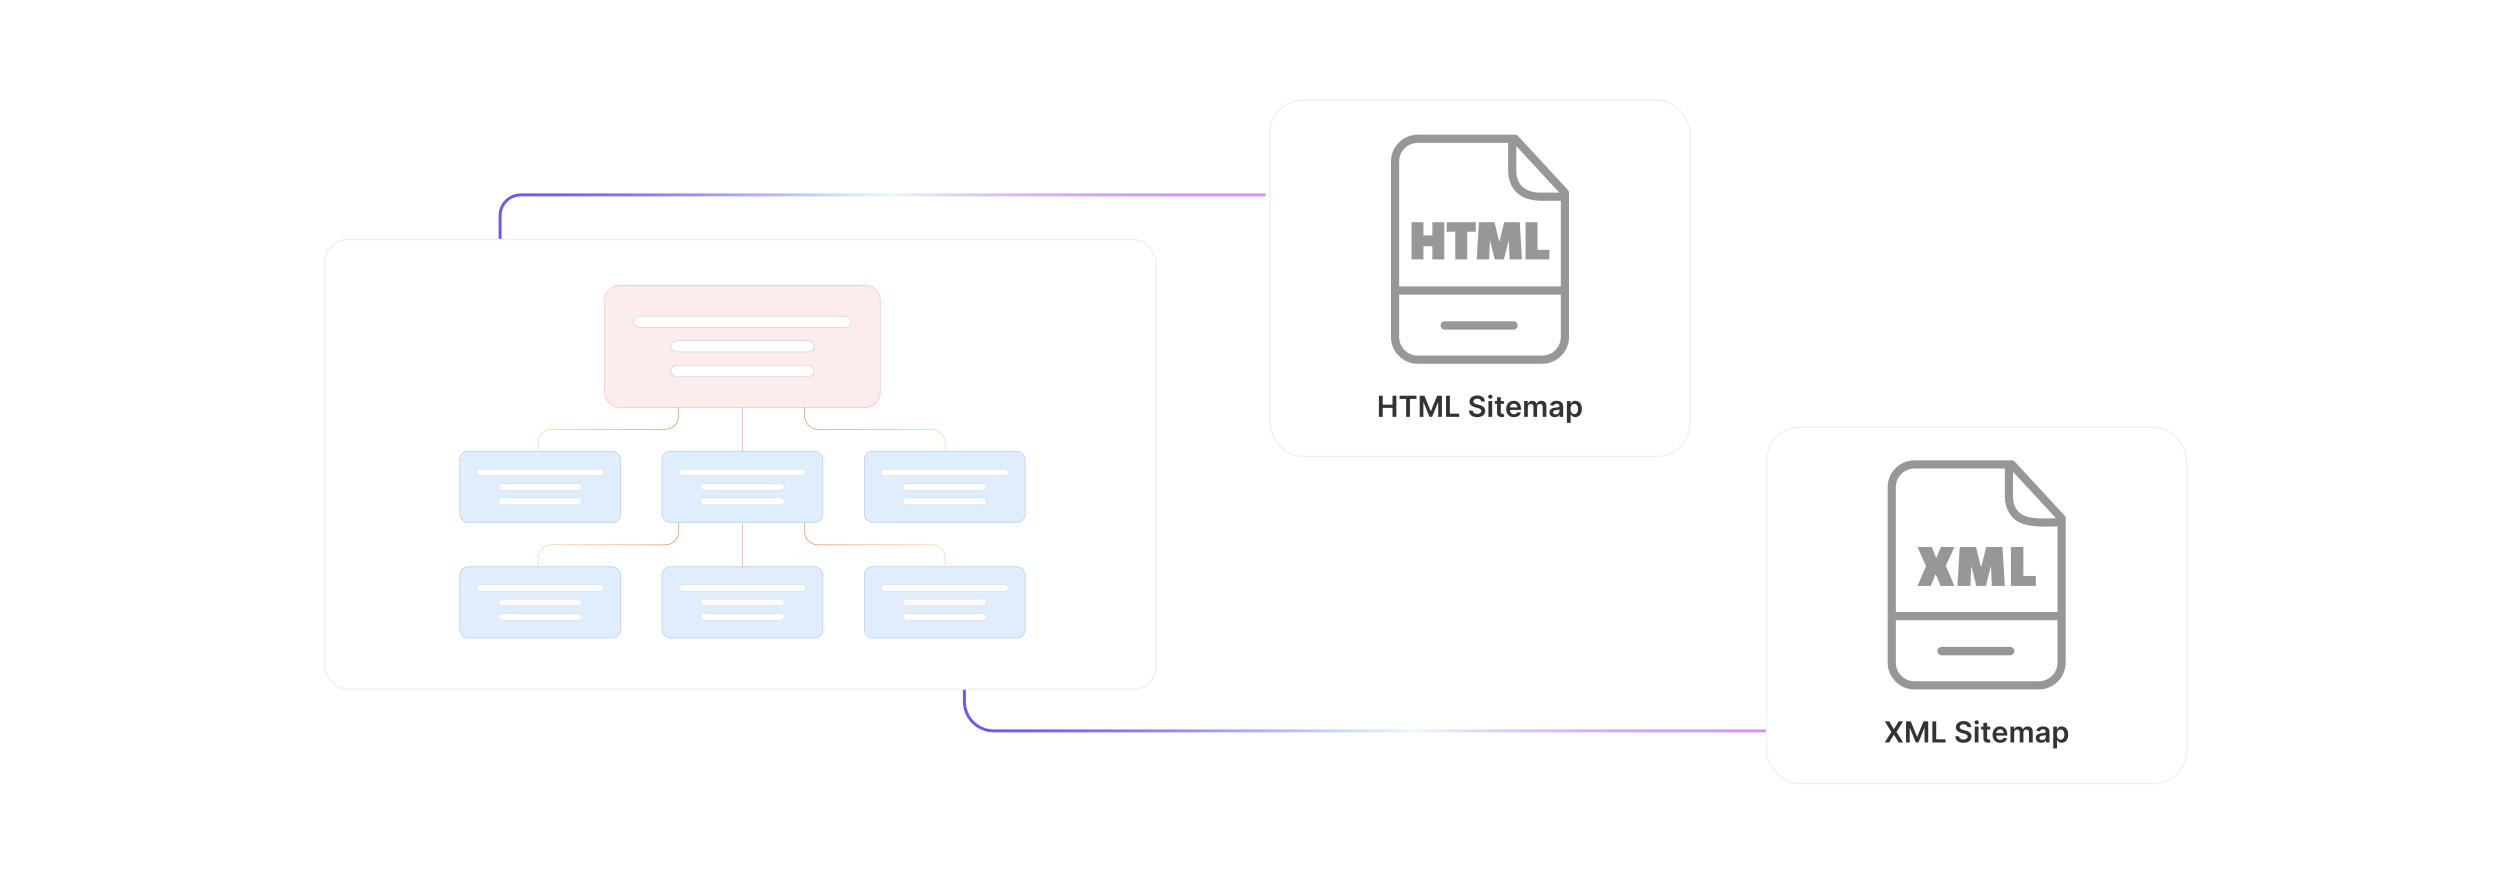 <?xml version="1.0" encoding="UTF-8"?><svg id="Layer_1" xmlns="http://www.w3.org/2000/svg" xmlns:xlink="http://www.w3.org/1999/xlink" viewBox="0 0 860 300"><defs><linearGradient id="linear-gradient" x1="171.538" y1="81.492" x2="435.403" y2="81.492" gradientUnits="userSpaceOnUse"><stop offset="0" stop-color="#6557ff"/><stop offset=".06" stop-color="#6a5eff"/><stop offset=".151" stop-color="#7b72ff"/><stop offset=".26" stop-color="#9694ff"/><stop offset=".384" stop-color="#bcc2ff"/><stop offset=".511" stop-color="#e9faff"/><stop offset=".556" stop-color="#e2e2fc"/><stop offset=".626" stop-color="#dbc6fa"/><stop offset=".7" stop-color="#d5b0f8"/><stop offset=".781" stop-color="#d1a0f7"/><stop offset=".873" stop-color="#ce96f6"/><stop offset="1" stop-color="#ce94f6"/></linearGradient><filter id="drop-shadow-8" filterUnits="userSpaceOnUse"><feOffset dx="2" dy="2"/><feGaussianBlur result="blur" stdDeviation="4"/><feFlood flood-color="#333" flood-opacity=".1"/><feComposite in2="blur" operator="in"/><feComposite in="SourceGraphic"/></filter><linearGradient id="linear-gradient-2" x1="331.256" y1="215.012" x2="635.508" y2="215.012" xlink:href="#linear-gradient"/><filter id="drop-shadow-9" filterUnits="userSpaceOnUse"><feOffset dx="2" dy="2"/><feGaussianBlur result="blur-2" stdDeviation="4"/><feFlood flood-color="#333" flood-opacity=".1"/><feComposite in2="blur-2" operator="in"/><feComposite in="SourceGraphic"/></filter><filter id="drop-shadow-10" filterUnits="userSpaceOnUse"><feOffset dx="2" dy="2"/><feGaussianBlur result="blur-3" stdDeviation="4"/><feFlood flood-color="#333" flood-opacity=".1"/><feComposite in2="blur-3" operator="in"/><feComposite in="SourceGraphic"/></filter><filter id="drop-shadow-11" filterUnits="userSpaceOnUse"><feOffset dx="2" dy="2"/><feGaussianBlur result="blur-4" stdDeviation="4"/><feFlood flood-color="#333" flood-opacity=".1"/><feComposite in2="blur-4" operator="in"/><feComposite in="SourceGraphic"/></filter><linearGradient id="New_Gradient_Swatch_copy_5" x1="253.312" y1="145.67" x2="253.496" y2="145.67" gradientUnits="userSpaceOnUse"><stop offset=".001" stop-color="#ffc587"/><stop offset="1" stop-color="#f26322"/></linearGradient><linearGradient id="New_Gradient_Swatch_copy_5-2" x1="183.022" x2="231.597" xlink:href="#New_Gradient_Swatch_copy_5"/><linearGradient id="New_Gradient_Swatch_copy_5-3" x1="-2268.63" y1="145.67" x2="-2220.055" y2="145.67" gradientTransform="translate(-1945.376) rotate(-180) scale(1 -1)" xlink:href="#New_Gradient_Swatch_copy_5"/><linearGradient id="New_Gradient_Swatch_copy_5-4" y1="185.425" y2="185.425" xlink:href="#New_Gradient_Swatch_copy_5"/><linearGradient id="New_Gradient_Swatch_copy_5-5" x1="183.022" y1="185.425" x2="231.597" y2="185.425" xlink:href="#New_Gradient_Swatch_copy_5"/><linearGradient id="New_Gradient_Swatch_copy_5-6" x1="-2268.63" y1="185.425" x2="-2220.055" y2="185.425" gradientTransform="translate(-1945.376) rotate(-180) scale(1 -1)" xlink:href="#New_Gradient_Swatch_copy_5"/></defs><rect width="860" height="300" rx="5" ry="5" fill="#fff" stroke-width="0"/><path d="M172.038,96.445v-22.277c0-3.938,3.192-7.13,7.13-7.13h256.235" fill="none" fill-rule="evenodd" stroke="url(#linear-gradient)" stroke-miterlimit="10"/><g filter="url(#drop-shadow-8)"><rect x="434.859" y="32.456" width="144.511" height="122.571" rx="11.371" ry="11.371" fill="#fff" stroke="#f0f0f0" stroke-miterlimit="10" stroke-width=".5"/><path d="M485.71,44.333h33.477c.442-0.0.858.207,1.124.56l17.047,18.443c.24.258.373.598.372.951h.007v49.645c0,2.524-1.044,4.83-2.716,6.502-1.673,1.673-3.979,2.716-6.502,2.716h-42.809c-2.527,0-4.835-1.04-6.508-2.712-1.669-1.669-2.71-3.972-2.71-6.506v-60.38c0-2.537,1.037-4.842,2.707-6.512,1.67-1.67,3.975-2.707,6.511-2.707ZM479.306,96.513h55.617v-29.436h-6.953v-.006h-.022c-3.363-.053-5.995-.946-7.873-2.549-1.948-1.665-3.042-4.042-3.258-6.997-.009-.064-.013-.128-.013-.193v-10.183h-31.093c-1.76,0-3.361.721-4.522,1.882-1.161,1.161-1.882,2.762-1.882,4.522v42.961ZM534.922,99.358h-55.617v14.573c0,1.756.724,3.355,1.885,4.516,1.164,1.164,2.768,1.888,4.519,1.888h42.809c1.747,0,3.348-.727,4.513-1.891s1.891-2.765,1.891-4.512v-14.573ZM530.983,87.238h-8.189v-12.796h4.095v9.52h4.095v3.276h0ZM510.264,87.238h-4.279l.778-12.796h5.343l1.597,6.511h.143l1.597-6.511h5.344l.778,12.796h-4.279l-.246-6.204h-.143l-1.556,6.204h-3.132l-1.576-6.204h-.123l-.246,6.204h0ZM505.678,77.718h-2.969v9.52h-4.095v-9.52h-2.969v-3.276h10.032v3.276h0ZM490.733,87.238v-4.525h-3.071v4.525h-4.094v-12.796h4.094v4.524h3.071v-4.524h4.095v12.796h-4.095,0ZM495.029,111.411c-.801,0-1.451-.65-1.451-1.451s.65-1.451,1.451-1.451h23.585c.801,0,1.451.65,1.451,1.451s-.65,1.451-1.451,1.451h-23.585,0ZM519.617,48.269v9.056c.16,2.184.926,3.905,2.282,5.064,1.377,1.176,3.403,1.833,6.07,1.879v-.005h6.431l-14.782-15.992Z" fill="#979797" stroke-width="0"/><path d="M472.343,141.396v-7.273h1.317v3.079h3.37v-3.079h1.32v7.273h-1.32v-3.089h-3.37v3.089h-1.317Z" fill="#333" stroke-width="0"/><path d="M479.462,135.228v-1.105h5.803v1.105h-2.248v6.168h-1.307v-6.168h-2.248Z" fill="#333" stroke-width="0"/><path d="M486.38,134.124h1.611l2.159,5.27h.086l2.159-5.27h1.611v7.273h-1.264v-4.997h-.067l-2.01,4.975h-.945l-2.01-4.986h-.067v5.007h-1.264v-7.273Z" fill="#333" stroke-width="0"/><path d="M495.442,141.396v-7.273h1.317v6.168h3.203v1.105h-4.521Z" fill="#333" stroke-width="0"/><path d="M507.537,136.123c-.033-.31-.173-.552-.417-.725-.245-.173-.564-.259-.954-.259-.274,0-.51.042-.706.124-.197.083-.348.195-.451.337-.104.142-.158.304-.16.486,0,.152.035.283.104.395.07.111.165.205.286.282.121.077.255.141.401.193s.295.096.444.131l.682.17c.274.064.539.15.793.259.255.109.483.246.685.412.203.166.363.366.481.6s.178.509.178.824c0,.426-.109.801-.327,1.124s-.532.575-.942.756c-.411.181-.907.272-1.49.272-.565,0-1.056-.087-1.472-.263-.415-.175-.74-.431-.973-.767-.233-.336-.359-.746-.379-1.228h1.297c.019.253.097.464.234.632.137.168.316.293.538.376.221.083.469.124.743.124.287,0,.538-.043.755-.129s.387-.207.51-.362c.123-.155.185-.337.189-.545-.003-.189-.059-.346-.167-.47-.109-.124-.261-.229-.456-.312s-.424-.159-.684-.226l-.828-.213c-.599-.154-1.071-.388-1.418-.702-.348-.314-.52-.731-.52-1.252,0-.429.116-.804.35-1.126.233-.322.551-.572.953-.751s.858-.268,1.367-.268c.517,0,.969.089,1.358.268s.695.426.918.742.338.679.345,1.088h-1.268Z" fill="#333" stroke-width="0"/><path d="M510.666,135.168c-.203,0-.379-.068-.525-.205-.146-.136-.22-.3-.22-.492,0-.194.073-.359.22-.495.146-.136.322-.205.525-.205.206,0,.382.068.527.205.145.136.219.301.219.495,0,.192-.073.356-.219.492-.145.136-.321.205-.527.205ZM510.019,141.396v-5.455h1.286v5.455h-1.286Z" fill="#333" stroke-width="0"/><path d="M515.349,135.942v.994h-3.135v-.994h3.135ZM512.988,134.635h1.286v5.121c0,.173.026.305.079.396.054.091.124.153.212.186.087.033.185.05.291.05.08,0,.154-.006.222-.018s.119-.022.154-.032l.217,1.005c-.068.023-.166.05-.293.078-.126.028-.281.045-.463.05-.322.009-.612-.04-.87-.147-.258-.108-.463-.275-.612-.502-.15-.228-.225-.511-.223-.853v-5.333Z" fill="#333" stroke-width="0"/><path d="M518.783,141.503c-.547,0-1.019-.114-1.415-.343-.397-.228-.701-.553-.914-.973-.214-.42-.32-.915-.32-1.486,0-.561.107-1.054.321-1.479.215-.425.515-.756.9-.994.386-.238.84-.357,1.36-.357.336,0,.654.054.953.162.3.107.565.274.796.498.231.225.412.511.545.858.133.347.199.759.199,1.237v.395h-4.471v-.867h3.238c-.003-.246-.056-.466-.16-.659-.103-.193-.249-.345-.435-.457-.186-.111-.402-.167-.648-.167-.263,0-.493.063-.692.19-.199.127-.353.292-.463.497-.11.205-.167.429-.169.673v.756c0,.317.058.589.174.815s.278.399.486.519.452.179.731.179c.188,0,.356-.026.508-.08s.283-.132.395-.236.195-.233.252-.387l1.2.135c-.075.317-.22.593-.432.829-.212.235-.482.418-.811.547s-.705.193-1.129.193Z" fill="#333" stroke-width="0"/><path d="M522.295,141.396v-5.455h1.23v.927h.064c.113-.312.302-.557.565-.733.263-.176.576-.264.941-.264.369,0,.681.089.935.268s.434.422.538.73h.057c.121-.303.325-.545.612-.726.288-.181.63-.272,1.024-.272.502,0,.912.159,1.23.476.316.317.476.78.476,1.389v3.661h-1.289v-3.462c0-.338-.09-.586-.27-.744-.181-.157-.4-.236-.661-.236-.31,0-.552.096-.726.29-.175.193-.262.443-.262.751v3.402h-1.261v-3.516c0-.282-.084-.507-.254-.675-.169-.168-.39-.252-.662-.252-.185,0-.352.047-.504.14-.151.094-.273.225-.362.394-.09.169-.135.367-.135.591v3.317h-1.286Z" fill="#333" stroke-width="0"/><path d="M532.843,141.506c-.346,0-.657-.062-.933-.186-.275-.124-.493-.309-.653-.552-.16-.244-.239-.544-.239-.902,0-.308.057-.562.17-.763s.269-.362.465-.483c.197-.121.419-.212.666-.275.248-.062.504-.108.769-.137.319-.033.578-.064.777-.09.199-.027.344-.07.435-.128.092-.058.137-.148.137-.272v-.021c0-.268-.079-.475-.237-.622-.159-.146-.388-.22-.685-.22-.315,0-.565.069-.748.206-.183.137-.307.299-.371.486l-1.2-.17c.095-.331.251-.609.469-.833s.484-.392.8-.504c.315-.112.662-.169,1.044-.169.263,0,.524.031.784.092.261.061.499.163.714.304.216.141.389.332.52.573.131.242.197.543.197.906v3.65h-1.236v-.75h-.042c-.078.152-.189.293-.329.425-.141.131-.317.236-.529.316-.212.079-.459.119-.743.119ZM533.176,140.562c.259,0,.482-.052.672-.154.19-.103.335-.24.439-.41.102-.171.154-.356.154-.558v-.643c-.04.033-.108.064-.204.092-.096.029-.203.054-.321.075-.118.021-.235.041-.352.057s-.217.031-.302.043c-.192.026-.363.068-.516.128-.151.059-.271.141-.358.247s-.131.241-.131.407c0,.237.086.415.259.536s.393.181.66.181Z" fill="#333" stroke-width="0"/><path d="M537.018,143.442v-7.5h1.265v.902h.074c.066-.132.16-.274.281-.424.12-.15.283-.279.489-.387.206-.108.469-.162.789-.162.421,0,.802.107,1.142.321s.609.53.81.948c.2.417.3.93.3,1.536,0,.599-.099,1.108-.295,1.527-.196.419-.464.739-.803.959-.338.22-.722.33-1.15.33-.312,0-.571-.052-.777-.156-.206-.104-.371-.23-.495-.378-.125-.148-.221-.288-.29-.421h-.053v2.905h-1.286ZM538.279,138.669c0,.352.051.662.151.927s.246.472.436.62.422.222.694.222c.284,0,.522-.076.714-.229.191-.152.337-.362.435-.628.099-.266.147-.57.147-.911,0-.339-.048-.64-.145-.902-.097-.263-.241-.469-.433-.618-.192-.149-.432-.224-.718-.224-.274,0-.508.072-.699.216-.192.144-.337.347-.435.607-.098.26-.147.567-.147.92Z" fill="#333" stroke-width="0"/></g><path d="M331.756,178.108v63.235c0,5.562,4.509,10.072,10.072,10.072h293.68" fill="none" fill-rule="evenodd" stroke="url(#linear-gradient-2)" stroke-miterlimit="10"/><g filter="url(#drop-shadow-9)"><rect x="605.723" y="144.973" width="144.511" height="122.571" rx="11.371" ry="11.371" fill="#fff" stroke="#f0f0f0" stroke-miterlimit="10" stroke-width=".5"/><path d="M656.574,156.353h33.477c.442-0.0.858.207,1.124.56l17.047,18.443c.24.259.373.598.372.951h.007v49.645c0,2.524-1.044,4.83-2.716,6.502-1.673,1.673-3.979,2.716-6.502,2.716h-42.809c-2.527,0-4.835-1.04-6.508-2.713-1.669-1.669-2.71-3.972-2.71-6.506v-60.38c0-2.537,1.037-4.842,2.707-6.512,1.67-1.67,3.975-2.707,6.511-2.707ZM650.17,208.533h55.617v-29.436c-4.695,0-11.035.702-14.848-2.555-1.949-1.665-3.042-4.042-3.258-6.997-.009-.064-.013-.128-.013-.193v-10.183h-31.093c-1.76,0-3.361.721-4.522,1.882-1.161,1.161-1.882,2.762-1.882,4.522v42.961ZM705.787,211.379h-55.617v14.573c0,1.756.724,3.355,1.885,4.516,1.164,1.164,2.767,1.888,4.519,1.888h42.809c1.747,0,3.348-.727,4.513-1.891,1.165-1.165,1.891-2.765,1.891-4.512v-14.573ZM698.324,199.56h-8.576v-13.4h4.288v9.969h4.288v3.43h0ZM675.824,199.56h-4.481l.815-13.4h5.596l1.672,6.818h.15l1.672-6.818h5.596l.815,13.4h-4.481l-.257-6.496h-.15l-1.629,6.496h-3.28l-1.651-6.496h-.129l-.257,6.496h0ZM662.5,186.16l1.479,3.58h.214l1.479-3.58h4.652l-2.98,6.475,2.98,6.925h-4.759l-1.608-3.859h-.193l-1.586,3.859h-4.545l2.916-6.796-2.916-6.603h4.867,0ZM665.893,223.431c-.801,0-1.451-.65-1.451-1.451s.65-1.451,1.451-1.451h23.585c.801,0,1.451.65,1.451,1.451s-.65,1.451-1.451,1.451h-23.585ZM690.482,160.289v9.056c.16,2.184.926,3.905,2.282,5.064,2.935,2.506,8.862,1.873,12.5,1.873l-14.783-15.993Z" fill="#979797" stroke-width="0"/><path d="M647.874,246.143l1.602,2.664h.057l1.608-2.664h1.502l-2.24,3.637,2.276,3.636h-1.527l-1.619-2.646h-.057l-1.619,2.646h-1.52l2.298-3.636-2.269-3.637h1.51Z" fill="#333" stroke-width="0"/><path d="M653.677,246.143h1.611l2.159,5.27h.086l2.159-5.27h1.611v7.273h-1.264v-4.997h-.067l-2.01,4.975h-.945l-2.01-4.986h-.067v5.007h-1.264v-7.273Z" fill="#333" stroke-width="0"/><path d="M662.739,253.416v-7.273h1.317v6.168h3.203v1.105h-4.521Z" fill="#333" stroke-width="0"/><path d="M674.834,248.142c-.033-.31-.173-.552-.417-.725-.245-.173-.564-.259-.954-.259-.274,0-.51.042-.706.124-.197.083-.348.195-.451.337-.104.142-.158.304-.16.486,0,.152.035.283.104.395.07.111.165.205.286.282.121.077.255.141.401.193s.295.096.444.131l.682.17c.274.064.539.15.793.259.255.109.483.246.685.412.203.166.363.366.481.6s.178.509.178.824c0,.426-.109.801-.327,1.124s-.532.575-.942.756c-.411.181-.907.272-1.49.272-.565,0-1.056-.087-1.472-.263-.415-.175-.74-.431-.973-.767-.233-.336-.359-.746-.379-1.228h1.297c.019.253.097.464.234.632.137.168.316.293.538.376.221.083.469.124.743.124.287,0,.538-.043.755-.129s.387-.207.51-.362c.123-.155.185-.337.189-.545-.003-.189-.059-.346-.167-.47-.109-.124-.261-.229-.456-.312s-.424-.159-.684-.226l-.828-.213c-.599-.154-1.071-.388-1.418-.702-.348-.314-.52-.731-.52-1.252,0-.429.116-.804.35-1.126.233-.322.551-.572.953-.751s.858-.268,1.367-.268c.517,0,.969.089,1.358.268s.695.426.918.742.338.679.345,1.088h-1.268Z" fill="#333" stroke-width="0"/><path d="M677.962,247.187c-.203,0-.379-.068-.525-.205-.146-.136-.22-.3-.22-.492,0-.194.073-.359.22-.495.146-.136.322-.205.525-.205.206,0,.382.068.527.205.145.136.219.301.219.495,0,.192-.073.356-.219.492-.145.136-.321.205-.527.205ZM677.315,253.416v-5.455h1.286v5.455h-1.286Z" fill="#333" stroke-width="0"/><path d="M682.645,247.961v.994h-3.135v-.994h3.135ZM680.284,246.654h1.286v5.121c0,.173.026.305.079.396.054.091.124.153.212.186.087.033.185.05.291.05.08,0,.154-.006.222-.018s.119-.022.154-.032l.217,1.005c-.068.023-.166.05-.293.078-.126.028-.281.045-.463.05-.322.009-.612-.04-.87-.147-.258-.108-.463-.275-.612-.502-.15-.228-.225-.511-.223-.853v-5.333Z" fill="#333" stroke-width="0"/><path d="M686.08,253.522c-.547,0-1.019-.114-1.415-.343-.397-.228-.701-.553-.914-.973-.214-.42-.32-.915-.32-1.486,0-.561.107-1.054.321-1.479.215-.425.515-.756.9-.994.386-.238.84-.357,1.36-.357.336,0,.654.054.953.162.3.107.565.274.796.498.231.225.412.511.545.858.133.347.199.759.199,1.237v.395h-4.471v-.867h3.238c-.003-.246-.056-.466-.16-.659-.103-.193-.249-.345-.435-.457-.186-.111-.402-.167-.648-.167-.263,0-.493.063-.692.19-.199.127-.353.292-.463.497-.11.205-.167.429-.169.673v.756c0,.317.058.589.174.815s.278.399.486.519.452.179.731.179c.188,0,.356-.026.508-.08s.283-.132.395-.236.195-.233.252-.387l1.2.135c-.075.317-.22.593-.432.829-.212.235-.482.418-.811.547s-.705.193-1.129.193Z" fill="#333" stroke-width="0"/><path d="M689.592,253.416v-5.455h1.23v.927h.064c.113-.312.302-.557.565-.733.263-.176.576-.264.941-.264.369,0,.681.089.935.268s.434.422.538.73h.057c.121-.303.325-.545.612-.726.288-.181.63-.272,1.024-.272.502,0,.912.159,1.23.476.316.317.476.78.476,1.389v3.661h-1.289v-3.462c0-.338-.09-.586-.27-.744-.181-.157-.4-.236-.661-.236-.31,0-.552.096-.726.29-.175.193-.262.443-.262.751v3.402h-1.261v-3.516c0-.282-.084-.507-.254-.675-.169-.168-.39-.252-.662-.252-.185,0-.352.047-.504.14-.151.094-.273.225-.362.394-.09.169-.135.367-.135.591v3.317h-1.286Z" fill="#333" stroke-width="0"/><path d="M700.139,253.525c-.346,0-.657-.062-.933-.186-.275-.124-.493-.309-.653-.552-.16-.244-.239-.544-.239-.902,0-.308.057-.562.17-.763s.269-.362.465-.483c.197-.121.419-.212.666-.275.248-.062.504-.108.769-.137.319-.033.578-.064.777-.09.199-.027.344-.07.435-.128.092-.058.137-.148.137-.272v-.021c0-.268-.079-.475-.237-.622-.159-.146-.388-.22-.685-.22-.315,0-.565.069-.748.206-.183.137-.307.299-.371.486l-1.2-.17c.095-.331.251-.609.469-.833s.484-.392.8-.504c.315-.112.662-.169,1.044-.169.263,0,.524.031.784.092.261.061.499.163.714.304.216.141.389.332.52.573.131.242.197.543.197.906v3.65h-1.236v-.75h-.042c-.078.152-.189.293-.329.425-.141.131-.317.236-.529.316-.212.079-.459.119-.743.119ZM700.472,252.581c.259,0,.482-.052.672-.154.19-.103.335-.24.439-.41.102-.171.154-.356.154-.558v-.643c-.04.033-.108.064-.204.092-.096.029-.203.054-.321.075-.118.021-.235.041-.352.057s-.217.031-.302.043c-.192.026-.363.068-.516.128-.151.059-.271.141-.358.247s-.131.241-.131.407c0,.237.086.415.259.536s.393.181.66.181Z" fill="#333" stroke-width="0"/><path d="M704.314,255.461v-7.5h1.265v.902h.074c.066-.132.16-.274.281-.424.12-.15.283-.279.489-.387.206-.108.469-.162.789-.162.421,0,.802.107,1.142.321s.609.53.81.948c.2.417.3.93.3,1.536,0,.599-.099,1.108-.295,1.527-.196.419-.464.739-.803.959-.338.22-.722.33-1.15.33-.312,0-.571-.052-.777-.156-.206-.104-.371-.23-.495-.378-.125-.148-.221-.288-.29-.421h-.053v2.905h-1.286ZM705.575,250.688c0,.352.051.662.151.927s.246.472.436.62.422.222.694.222c.284,0,.522-.076.714-.229.191-.152.337-.362.435-.628.099-.266.147-.57.147-.911,0-.339-.048-.64-.145-.902-.097-.263-.241-.469-.433-.618-.192-.149-.432-.224-.718-.224-.274,0-.508.072-.699.216-.192.144-.337.347-.435.607-.098.26-.147.567-.147.92Z" fill="#333" stroke-width="0"/></g><rect x="109.766" y="80.401" width="285.957" height="154.641" rx="7.791" ry="7.791" fill="#fff" filter="url(#drop-shadow-10)" stroke="#f0f0f0" stroke-miterlimit="10" stroke-width=".5"/><g filter="url(#drop-shadow-11)"><rect x="206.036" y="96.161" width="94.736" height="41.964" rx="4.863" ry="4.863" fill="#fdecec" stroke="#ffb098" stroke-miterlimit="10" stroke-width=".184"/><rect x="216.042" y="106.744" width="74.725" height="3.865" rx="1.933" ry="1.933" fill="#fff" stroke="#c6c8c9" stroke-miterlimit="10" stroke-width=".184"/><rect x="228.833" y="115.21" width="49.142" height="3.865" rx="1.933" ry="1.933" fill="#fff" stroke="#c6c8c9" stroke-miterlimit="10" stroke-width=".184"/><rect x="228.833" y="123.676" width="49.142" height="3.865" rx="1.933" ry="1.933" fill="#fff" stroke="#c6c8c9" stroke-miterlimit="10" stroke-width=".184"/><rect x="156.157" y="153.216" width="55.353" height="24.519" rx="2.842" ry="2.842" fill="#e0edfc" stroke="#9dc1f1" stroke-miterlimit="10" stroke-width=".184"/><rect x="162.003" y="159.4" width="43.661" height="2.258" rx="1.129" ry="1.129" fill="#fff" stroke="#c6c8c9" stroke-miterlimit="10" stroke-width=".107"/><rect x="169.477" y="164.347" width="28.713" height="2.258" rx="1.129" ry="1.129" fill="#fff" stroke="#c6c8c9" stroke-miterlimit="10" stroke-width=".107"/><rect x="169.477" y="169.293" width="28.713" height="2.258" rx="1.129" ry="1.129" fill="#fff" stroke="#c6c8c9" stroke-miterlimit="10" stroke-width=".107"/><rect x="225.728" y="153.216" width="55.353" height="24.519" rx="2.842" ry="2.842" fill="#e0edfc" stroke="#9dc1f1" stroke-miterlimit="10" stroke-width=".184"/><rect x="231.574" y="159.4" width="43.661" height="2.258" rx="1.129" ry="1.129" fill="#fff" stroke="#c6c8c9" stroke-miterlimit="10" stroke-width=".107"/><rect x="239.048" y="164.347" width="28.713" height="2.258" rx="1.129" ry="1.129" fill="#fff" stroke="#c6c8c9" stroke-miterlimit="10" stroke-width=".107"/><rect x="239.048" y="169.293" width="28.713" height="2.258" rx="1.129" ry="1.129" fill="#fff" stroke="#c6c8c9" stroke-miterlimit="10" stroke-width=".107"/><rect x="295.299" y="153.216" width="55.353" height="24.519" rx="2.842" ry="2.842" fill="#e0edfc" stroke="#9dc1f1" stroke-miterlimit="10" stroke-width=".184"/><rect x="301.145" y="159.4" width="43.661" height="2.258" rx="1.129" ry="1.129" fill="#fff" stroke="#c6c8c9" stroke-miterlimit="10" stroke-width=".107"/><rect x="308.619" y="164.347" width="28.713" height="2.258" rx="1.129" ry="1.129" fill="#fff" stroke="#c6c8c9" stroke-miterlimit="10" stroke-width=".107"/><rect x="308.619" y="169.293" width="28.713" height="2.258" rx="1.129" ry="1.129" fill="#fff" stroke="#c6c8c9" stroke-miterlimit="10" stroke-width=".107"/><line x1="253.404" y1="138.124" x2="253.404" y2="153.216" fill="none" stroke="url(#New_Gradient_Swatch_copy_5)" stroke-miterlimit="10" stroke-width=".184"/><path d="M231.505,138.124v2.905c0,2.563-2.078,4.641-4.641,4.641h-39.109c-2.563,0-4.641,2.078-4.641,4.641v2.905" fill="none" stroke="url(#New_Gradient_Swatch_copy_5-2)" stroke-miterlimit="10" stroke-width=".184"/><path d="M274.771,138.124v2.905c0,2.563,2.078,4.641,4.641,4.641h39.109c2.563,0,4.641,2.078,4.641,4.641v2.905" fill="none" stroke="url(#New_Gradient_Swatch_copy_5-3)" stroke-miterlimit="10" stroke-width=".184"/><rect x="156.157" y="192.971" width="55.353" height="24.519" rx="2.842" ry="2.842" fill="#e0edfc" stroke="#9dc1f1" stroke-miterlimit="10" stroke-width=".184"/><rect x="162.003" y="199.155" width="43.661" height="2.258" rx="1.129" ry="1.129" fill="#fff" stroke="#c6c8c9" stroke-miterlimit="10" stroke-width=".107"/><rect x="169.477" y="204.102" width="28.713" height="2.258" rx="1.129" ry="1.129" fill="#fff" stroke="#c6c8c9" stroke-miterlimit="10" stroke-width=".107"/><rect x="169.477" y="209.048" width="28.713" height="2.258" rx="1.129" ry="1.129" fill="#fff" stroke="#c6c8c9" stroke-miterlimit="10" stroke-width=".107"/><rect x="225.728" y="192.971" width="55.353" height="24.519" rx="2.842" ry="2.842" fill="#e0edfc" stroke="#9dc1f1" stroke-miterlimit="10" stroke-width=".184"/><rect x="231.574" y="199.155" width="43.661" height="2.258" rx="1.129" ry="1.129" fill="#fff" stroke="#c6c8c9" stroke-miterlimit="10" stroke-width=".107"/><rect x="239.048" y="204.102" width="28.713" height="2.258" rx="1.129" ry="1.129" fill="#fff" stroke="#c6c8c9" stroke-miterlimit="10" stroke-width=".107"/><rect x="239.048" y="209.048" width="28.713" height="2.258" rx="1.129" ry="1.129" fill="#fff" stroke="#c6c8c9" stroke-miterlimit="10" stroke-width=".107"/><rect x="295.299" y="192.971" width="55.353" height="24.519" rx="2.842" ry="2.842" fill="#e0edfc" stroke="#9dc1f1" stroke-miterlimit="10" stroke-width=".184"/><rect x="301.145" y="199.155" width="43.661" height="2.258" rx="1.129" ry="1.129" fill="#fff" stroke="#c6c8c9" stroke-miterlimit="10" stroke-width=".107"/><rect x="308.619" y="204.102" width="28.713" height="2.258" rx="1.129" ry="1.129" fill="#fff" stroke="#c6c8c9" stroke-miterlimit="10" stroke-width=".107"/><rect x="308.619" y="209.048" width="28.713" height="2.258" rx="1.129" ry="1.129" fill="#fff" stroke="#c6c8c9" stroke-miterlimit="10" stroke-width=".107"/><line x1="253.404" y1="177.879" x2="253.404" y2="192.971" fill="none" stroke="url(#New_Gradient_Swatch_copy_5-4)" stroke-miterlimit="10" stroke-width=".184"/><path d="M231.505,177.879v2.905c0,2.563-2.078,4.641-4.641,4.641h-39.109c-2.563,0-4.641,2.078-4.641,4.641v2.905" fill="none" stroke="url(#New_Gradient_Swatch_copy_5-5)" stroke-miterlimit="10" stroke-width=".184"/><path d="M274.771,177.879v2.905c0,2.563,2.078,4.641,4.641,4.641h39.109c2.563,0,4.641,2.078,4.641,4.641v2.905" fill="none" stroke="url(#New_Gradient_Swatch_copy_5-6)" stroke-miterlimit="10" stroke-width=".184"/></g></svg>